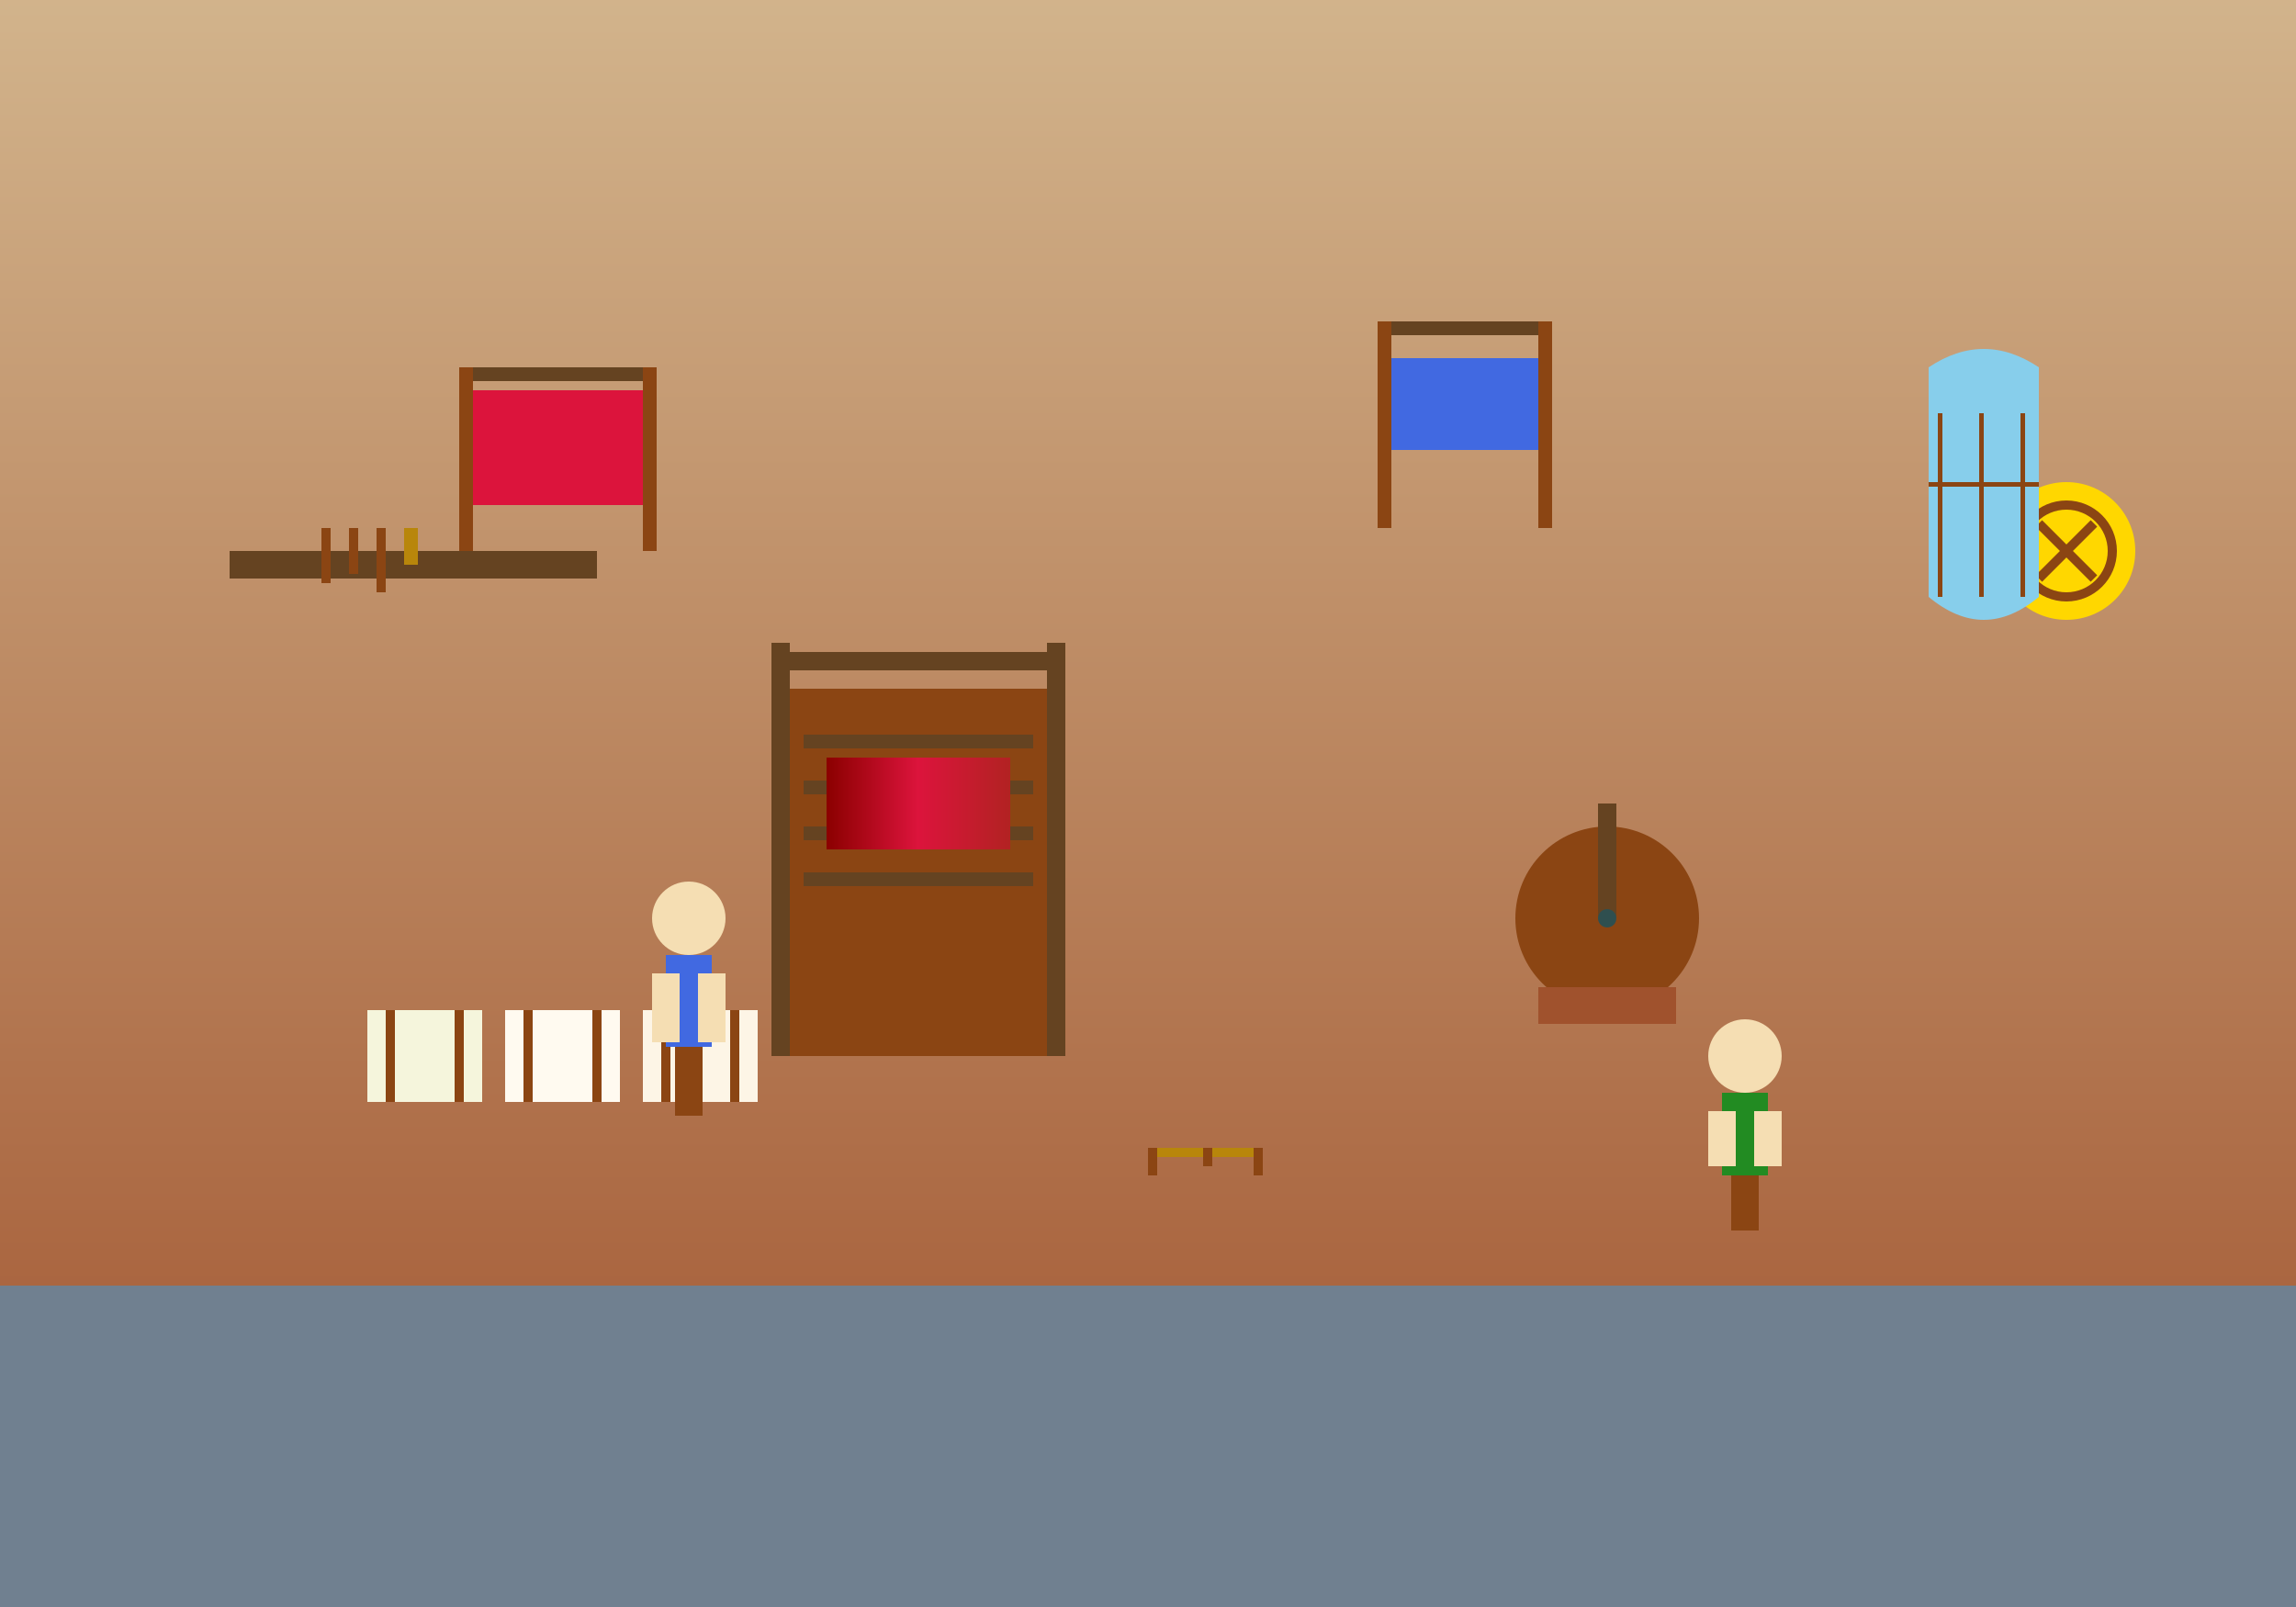 <svg viewBox="0 0 500 350" xmlns="http://www.w3.org/2000/svg">
  <rect x="0" y="0" width="500" height="350" fill="#333333" stroke="none"/>
  <defs>
    <linearGradient id="buildingGrad" x1="0%" y1="0%" x2="0%" y2="100%">
      <stop offset="0%" style="stop-color:#D2B48C;stop-opacity:1" />
      <stop offset="100%" style="stop-color:#A0522D;stop-opacity:1" />
    </linearGradient>
    <linearGradient id="clothGrad" x1="0%" y1="0%" x2="100%" y2="0%">
      <stop offset="0%" style="stop-color:#8B0000;stop-opacity:1" />
      <stop offset="50%" style="stop-color:#DC143C;stop-opacity:1" />
      <stop offset="100%" style="stop-color:#B22222;stop-opacity:1" />
    </linearGradient>
  </defs>
  
  <!-- Medieval guild hall interior -->
  <rect width="500" height="350" fill="url(#buildingGrad)"/>
  
  <!-- Stone floor -->
  <rect x="0" y="280" width="500" height="70" fill="#708090"/>
  
  <!-- Large loom -->
  <g transform="translate(200, 150)">
    <rect x="-30" y="0" width="60" height="80" fill="#8B4513"/>
    <rect x="-25" y="10" width="50" height="3" fill="#654321"/>
    <rect x="-25" y="20" width="50" height="3" fill="#654321"/>
    <rect x="-25" y="30" width="50" height="3" fill="#654321"/>
    <rect x="-25" y="40" width="50" height="3" fill="#654321"/>
    
    <!-- Cloth being woven -->
    <rect x="-20" y="15" width="40" height="20" fill="url(#clothGrad)"/>
    
    <!-- Loom frame -->
    <rect x="-32" y="-10" width="4" height="90" fill="#654321"/>
    <rect x="28" y="-10" width="4" height="90" fill="#654321"/>
    <rect x="-30" y="-8" width="60" height="4" fill="#654321"/>
  </g>
  
  <!-- Spinning wheel -->
  <g transform="translate(350, 200)">
    <circle cx="0" cy="0" r="20" fill="#8B4513"/>
    <rect x="-2" y="-25" width="4" height="25" fill="#654321"/>
    <rect x="-15" y="15" width="30" height="8" fill="#A0522D"/>
    <circle cx="0" cy="0" r="2" fill="#2F4F4F"/>
  </g>
  
  <!-- Wool bales -->
  <g transform="translate(80, 220)">
    <rect x="0" y="0" width="25" height="20" fill="#F5F5DC"/>
    <rect x="30" y="0" width="25" height="20" fill="#FFFAF0"/>
    <rect x="60" y="0" width="25" height="20" fill="#FDF5E6"/>
    <g stroke="#8B4513" stroke-width="2" fill="none">
      <line x1="5" y1="0" x2="5" y2="20"/>
      <line x1="20" y1="0" x2="20" y2="20"/>
      <line x1="35" y1="0" x2="35" y2="20"/>
      <line x1="50" y1="0" x2="50" y2="20"/>
      <line x1="65" y1="0" x2="65" y2="20"/>
      <line x1="80" y1="0" x2="80" y2="20"/>
    </g>
  </g>
  
  <!-- Medieval workers -->
  <g transform="translate(150, 200)">
    <!-- Worker 1 -->
    <circle cx="0" cy="0" r="8" fill="#F5DEB3"/>
    <rect x="-5" y="8" width="10" height="20" fill="#4169E1"/>
    <rect x="-3" y="28" width="6" height="15" fill="#8B4513"/>
    <rect x="-8" y="12" width="6" height="15" fill="#F5DEB3"/>
    <rect x="2" y="12" width="6" height="15" fill="#F5DEB3"/>
  </g>
  
  <g transform="translate(380, 230)">
    <!-- Worker 2 -->
    <circle cx="0" cy="0" r="8" fill="#F5DEB3"/>
    <rect x="-5" y="8" width="10" height="18" fill="#228B22"/>
    <rect x="-3" y="26" width="6" height="12" fill="#8B4513"/>
    <rect x="-8" y="12" width="6" height="12" fill="#F5DEB3"/>
    <rect x="2" y="12" width="6" height="12" fill="#F5DEB3"/>
  </g>
  
  <!-- Finished cloth hanging -->
  <g transform="translate(100, 80)">
    <rect x="0" y="0" width="3" height="40" fill="#8B4513"/>
    <rect x="40" y="0" width="3" height="40" fill="#8B4513"/>
    <rect x="3" y="5" width="37" height="25" fill="#DC143C"/>
    <rect x="3" y="0" width="37" height="3" fill="#654321"/>
  </g>
  
  <g transform="translate(300, 70)">
    <rect x="0" y="0" width="3" height="45" fill="#8B4513"/>
    <rect x="35" y="0" width="3" height="45" fill="#8B4513"/>
    <rect x="3" y="8" width="32" height="20" fill="#4169E1"/>
    <rect x="3" y="0" width="32" height="3" fill="#654321"/>
  </g>
  
  <!-- Guild symbols on wall -->
  <g transform="translate(450, 120)">
    <circle cx="0" cy="0" r="15" fill="#FFD700"/>
    <g stroke="#8B4513" stroke-width="2" fill="none">
      <circle cx="0" cy="0" r="10"/>
      <path d="M -6,-6 L 6,6 M 6,-6 L -6,6"/>
    </g>
  </g>
  
  <!-- Tools on shelf -->
  <rect x="50" y="120" width="80" height="6" fill="#654321"/>
  <g transform="translate(70, 115)">
    <rect x="0" y="0" width="2" height="12" fill="#8B4513"/>
    <rect x="6" y="0" width="2" height="10" fill="#8B4513"/>
    <rect x="12" y="0" width="2" height="14" fill="#8B4513"/>
    <rect x="18" y="0" width="3" height="8" fill="#B8860B"/>
  </g>
  
  <!-- Window with Gothic arch -->
  <g transform="translate(420, 80)">
    <path d="M 0 0 L 0 50 Q 12 60 24 50 L 24 0 Q 12 -8 0 0" fill="#87CEEB"/>
    <rect x="2" y="10" width="1" height="40" fill="#8B4513"/>
    <rect x="11" y="10" width="1" height="40" fill="#8B4513"/>
    <rect x="20" y="10" width="1" height="40" fill="#8B4513"/>
    <rect x="0" y="25" width="24" height="1" fill="#8B4513"/>
  </g>
  
  <!-- Measuring tools -->
  <g transform="translate(250, 250)">
    <rect x="0" y="0" width="25" height="2" fill="#B8860B"/>
    <rect x="0" y="0" width="2" height="6" fill="#8B4513"/>
    <rect x="12" y="0" width="2" height="4" fill="#8B4513"/>
    <rect x="23" y="0" width="2" height="6" fill="#8B4513"/>
  </g>
</svg>